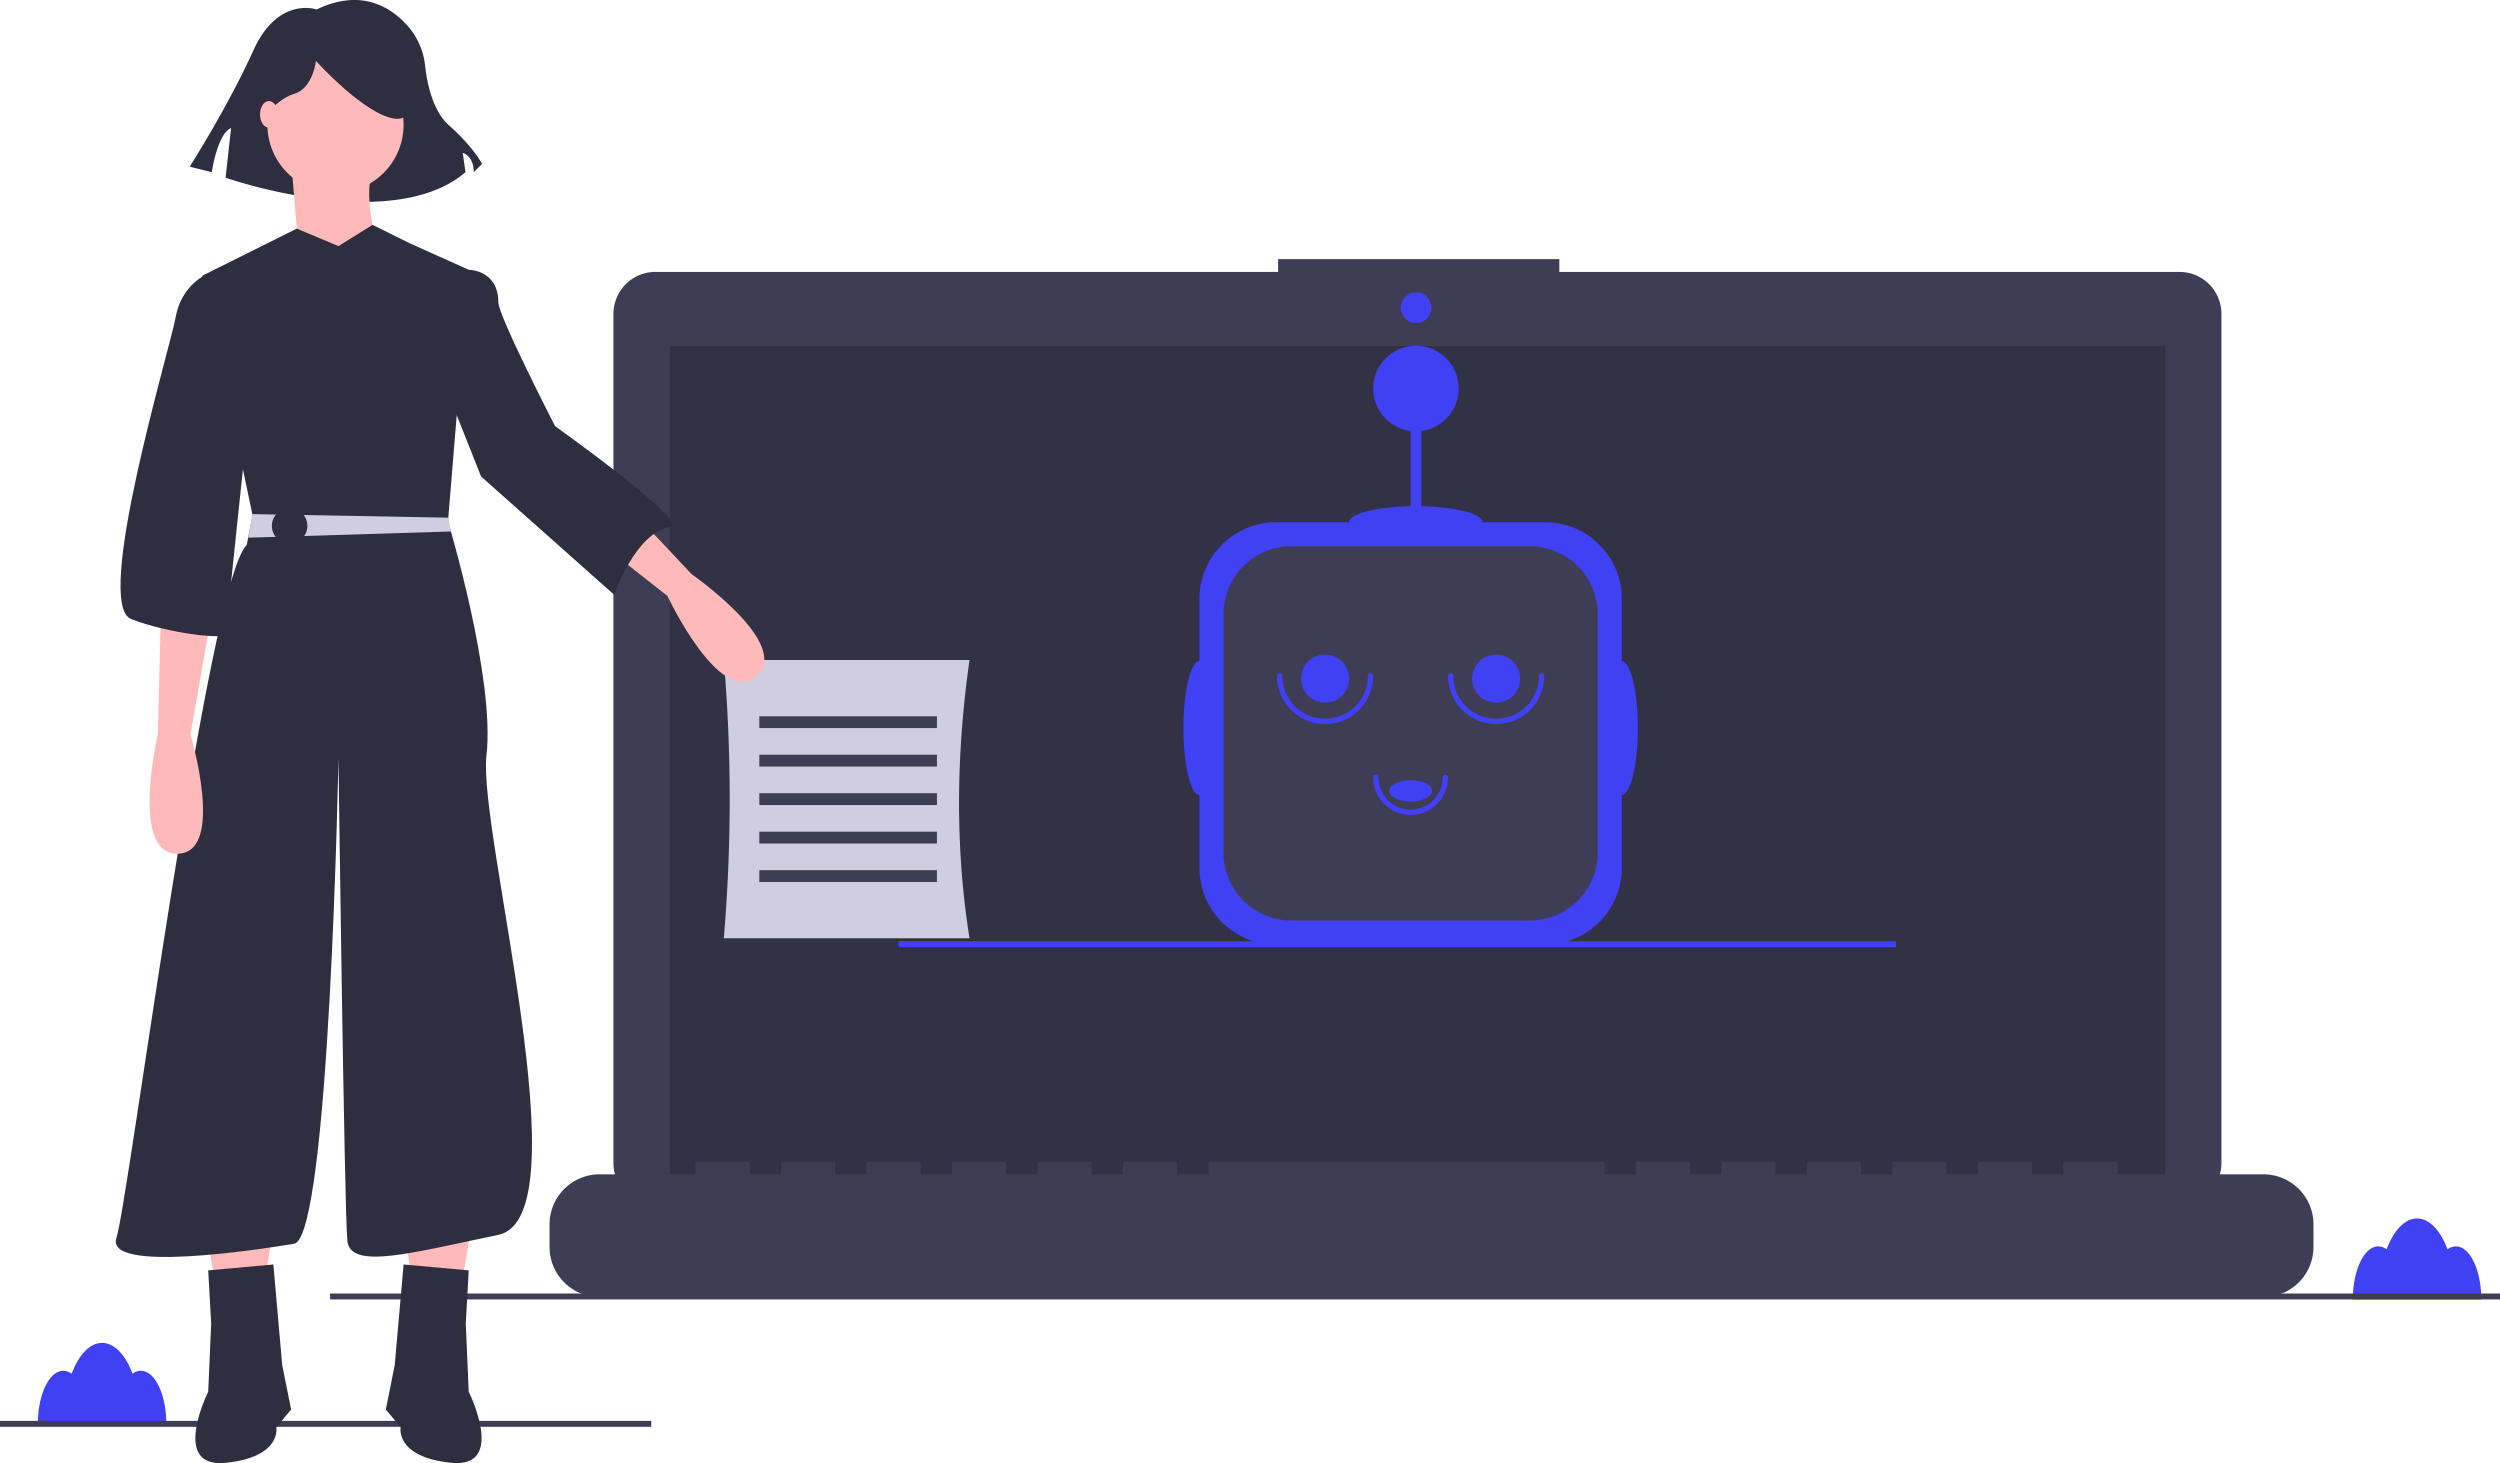 <?xml version="1.0" encoding="UTF-8"?> <svg xmlns="http://www.w3.org/2000/svg" id="e9b383de-0ed4-41c7-955a-d31167ca9f18" data-name="Layer 1" width="844.5" height="494.246" viewBox="0 0 844.5 494.246"> <title>chat_bot</title> <path d="M225.342,665.935a4.777,4.777,0,0,0-2.816.991c-2.4-6.344-6.117-10.42-10.291-10.42s-7.891,4.077-10.291,10.42a4.777,4.777,0,0,0-2.816-.991c-4.743,0-8.588,8.021-8.588,17.916H233.93C233.93,673.956,230.085,665.935,225.342,665.935Z" transform="translate(-177.75 -202.877)" fill="#4040f5"></path> <rect y="479.974" width="220" height="2" fill="#3f3d56"></rect> <path d="M1007.342,623.909a4.777,4.777,0,0,0-2.816.991c-2.4-6.344-6.117-10.42-10.291-10.42s-7.891,4.077-10.291,10.42a4.777,4.777,0,0,0-2.816-.991c-4.743,0-8.588,8.021-8.588,17.916H1015.93C1015.93,631.93,1012.085,623.909,1007.342,623.909Z" transform="translate(-177.75 -202.877)" fill="#4040f5"></path> <path d="M913.979,294.73H704.489v-4.318H609.498v4.318H399.145a14.17,14.17,0,0,0-14.17,14.17V595.757a14.17,14.17,0,0,0,14.17,14.17H913.979a14.17,14.17,0,0,0,14.17-14.17V308.901A14.17,14.17,0,0,0,913.979,294.73Z" transform="translate(-177.75 -202.877)" fill="#3f3d56"></path> <rect x="226.227" y="116.892" width="505.17" height="284.98" opacity="0.2"></rect> <circle cx="478.38" cy="103.943" r="5.181" fill="#4040f5"></circle> <rect x="111.5" y="436.948" width="733" height="2" fill="#3f3d56"></rect> <path d="M725.582,426.243V405.159a25.869,25.869,0,0,0-25.869-25.869H678.63c0-2.846-9.146-5.178-20.768-5.399V348.465a14.447,14.447,0,1,0-3.612,0v25.426c-11.622.221-20.768,2.553-20.768,5.399H608.787a25.869,25.869,0,0,0-25.869,25.869v21.084c-2.992,0-5.418,10.106-5.418,22.573s2.426,22.573,5.418,22.573v24.696a25.869,25.869,0,0,0,25.869,25.869h90.926a25.869,25.869,0,0,0,25.869-25.869V471.39c2.992,0,5.418-10.106,5.418-22.573S728.575,426.243,725.582,426.243Z" transform="translate(-177.75 -202.877)" fill="#4040f5"></path> <path d="M436.216,184.539h80.568a22.922,22.922,0,0,1,22.922,22.922V288.029a22.922,22.922,0,0,1-22.922,22.922H436.216a22.922,22.922,0,0,1-22.922-22.922V207.461A22.922,22.922,0,0,1,436.216,184.539Z" fill="#3f3d56"></path> <path d="M625.356,447.462a16.271,16.271,0,0,1-16.253-16.253.903.903,0,1,1,1.806,0,14.447,14.447,0,1,0,28.894,0,.903.903,0,0,1,1.806,0A16.271,16.271,0,0,1,625.356,447.462Z" transform="translate(-177.75 -202.877)" fill="#4040f5"></path> <path d="M654.25,478.162a12.655,12.655,0,0,1-12.641-12.641.903.903,0,0,1,1.806,0,10.835,10.835,0,0,0,21.671,0,.903.903,0,1,1,1.806,0A12.655,12.655,0,0,1,654.25,478.162Z" transform="translate(-177.75 -202.877)" fill="#4040f5"></path> <path d="M683.144,447.462a16.271,16.271,0,0,1-16.253-16.253.903.903,0,1,1,1.806,0,14.447,14.447,0,1,0,28.894,0,.903.903,0,0,1,1.806,0A16.272,16.272,0,0,1,683.144,447.462Z" transform="translate(-177.75 -202.877)" fill="#4040f5"></path> <circle cx="447.606" cy="229.235" r="8.126" fill="#4040f5"></circle> <circle cx="505.394" cy="229.235" r="8.126" fill="#4040f5"></circle> <ellipse cx="476.5" cy="267.158" rx="7.224" ry="3.612" fill="#4040f5"></ellipse> <path d="M942.334,599.564H893.031v-3.552a.704.704,0,0,0-.704-.704H875.424a.704.704,0,0,0-.704.704v3.552H864.155v-3.552a.704.704,0,0,0-.704-.704H846.547a.704.704,0,0,0-.704.704v3.552H835.278v-3.552a.704.704,0,0,0-.704-.704H817.67a.704.704,0,0,0-.704.704v3.552H806.401v-3.552a.704.704,0,0,0-.704-.704H788.793a.704.704,0,0,0-.704.704v3.552H777.524v-3.552a.704.704,0,0,0-.704-.704H759.916a.704.704,0,0,0-.704.704v3.552H748.647v-3.552a.704.704,0,0,0-.704-.704H731.039a.704.704,0,0,0-.704.704v3.552H719.77v-3.552a.704.704,0,0,0-.704-.704H586.654a.704.704,0,0,0-.704.704v3.552H575.385v-3.552a.704.704,0,0,0-.704-.704H557.777a.704.704,0,0,0-.704.704v3.552H546.508v-3.552a.704.704,0,0,0-.704-.704H528.9a.704.704,0,0,0-.704.704v3.552H517.631v-3.552a.704.704,0,0,0-.704-.704H500.023a.704.704,0,0,0-.704.704v3.552H488.754v-3.552a.704.704,0,0,0-.704-.704H471.146a.704.704,0,0,0-.704.704v3.552H459.877v-3.552a.704.704,0,0,0-.704-.704H442.269a.704.704,0,0,0-.704.704v3.552H431v-3.552a.704.704,0,0,0-.704-.704H413.392a.704.704,0,0,0-.704.704v3.552H380.289A16.904,16.904,0,0,0,363.386,616.468v7.643a16.904,16.904,0,0,0,16.904,16.904H942.334a16.904,16.904,0,0,0,16.904-16.904V616.468A16.904,16.904,0,0,0,942.334,599.564Z" transform="translate(-177.75 -202.877)" fill="#3f3d56"></path> <rect x="303.5" y="317.948" width="337" height="2" fill="#4040f5"></rect> <path d="M505.25,519.825h-83a555.424,555.424,0,0,0,0-94h83C500.681,458.019,500.413,489.403,505.25,519.825Z" transform="translate(-177.75 -202.877)" fill="#d0cde1"></path> <rect x="256.5" y="241.948" width="60" height="4" fill="#3f3d56"></rect> <rect x="256.5" y="254.948" width="60" height="4" fill="#3f3d56"></rect> <rect x="256.5" y="267.948" width="60" height="4" fill="#3f3d56"></rect> <rect x="256.5" y="280.948" width="60" height="4" fill="#3f3d56"></rect> <rect x="256.5" y="293.948" width="60" height="4" fill="#3f3d56"></rect> <path d="M284.694,206.084s-13.041-4.658-21.425,13.973-21.425,39.123-21.425,39.123l7.452,1.863s1.863-13.041,6.521-14.904l-1.863,16.767s55.891,19.562,81.041-1.863l-.932-6.521s3.726.932,3.726,6.521L340.585,258.249s-2.795-5.589-11.178-13.041c-5.503-4.891-7.394-14.197-8.043-20.015a24.22,24.22,0,0,0-5.576-13.19C310.216,205.547,300.064,198.684,284.694,206.084Z" transform="translate(-177.75 -202.877)" fill="#2f2e41"></path> <polygon points="69.335 414.136 73.335 437.136 89.335 434.136 92.335 414.136 69.335 414.136" fill="#ffb9b9"></polygon> <path d="M270.085,630.013l-22,2,1,18-1,23s-13,26,6,24,17-12,17-12l5-6-3-15Z" transform="translate(-177.75 -202.877)" fill="#2f2e41"></path> <polygon points="159.335 414.136 155.335 437.136 139.335 434.136 136.335 414.136 159.335 414.136" fill="#ffb9b9"></polygon> <path d="M314.085,630.013l22,2-1,18,1,23s13,26-6,24-17-12-17-12l-5-6,3-15Z" transform="translate(-177.75 -202.877)" fill="#2f2e41"></path> <circle cx="113.335" cy="42.136" r="23" fill="#ffb9b9"></circle> <path d="M276.085,257.013l3,36,28-1s-8-23-3-32Z" transform="translate(-177.75 -202.877)" fill="#ffb9b9"></path> <path d="M292.085,286.013l11.518-7.184,12.482,6.184,20,9-7,85s16,53,13,79,33,156,4,162-50,12-51,2-3-163-3-163-3,162-15,164-64,10-60-2,31-222,44-234l2-10-17-81,31.924-15.911Z" transform="translate(-177.75 -202.877)" fill="#2f2e41"></path> <path d="M232.085,410.013l-1,41s-9.626,40.479,6.687,40.239,4.313-40.239,4.313-40.239l7-40Z" transform="translate(-177.75 -202.877)" fill="#ffb9b9"></path> <path d="M383.298,366.982l28.103,29.87s34.18,23.725,21.871,34.432S403.209,404.192,403.209,404.192l-31.905-25.121Z" transform="translate(-177.75 -202.877)" fill="#ffb9b9"></path> <polygon points="83.835 181.636 152.325 179.536 151.435 174.886 151.435 174.866 85.235 173.666 83.835 181.636" fill="#d0cde1"></polygon> <circle cx="97.835" cy="177.636" r="6" fill="#2f2e41"></circle> <path d="M254.085,297.013l-6.5-1.5s-8.5,3.5-10.5,14.5-28,97-15,102,32,7,32,5,8-77,8-77Z" transform="translate(-177.75 -202.877)" fill="#2f2e41"></path> <path d="M315.25,300.825l20.835-6.812s10,0,10,11c0,4.538,19.165,41.812,19.165,41.812s46.05,32.825,39,34c-12,2-19,23-19,23l-45-40Z" transform="translate(-177.75 -202.877)" fill="#2f2e41"></path> <path d="M263.034,246.726s7.452-10.247,13.973-12.11,7.452-11.178,7.452-11.178S301.226,242.069,311.472,243s.932-22.356.932-22.356l-18.63-4.658-17.699,1.863-13.973,9.315Z" transform="translate(-177.75 -202.877)" fill="#2f2e41"></path> <ellipse cx="90.835" cy="38.636" rx="3" ry="4.5" fill="#ffb9b9"></ellipse> </svg> 